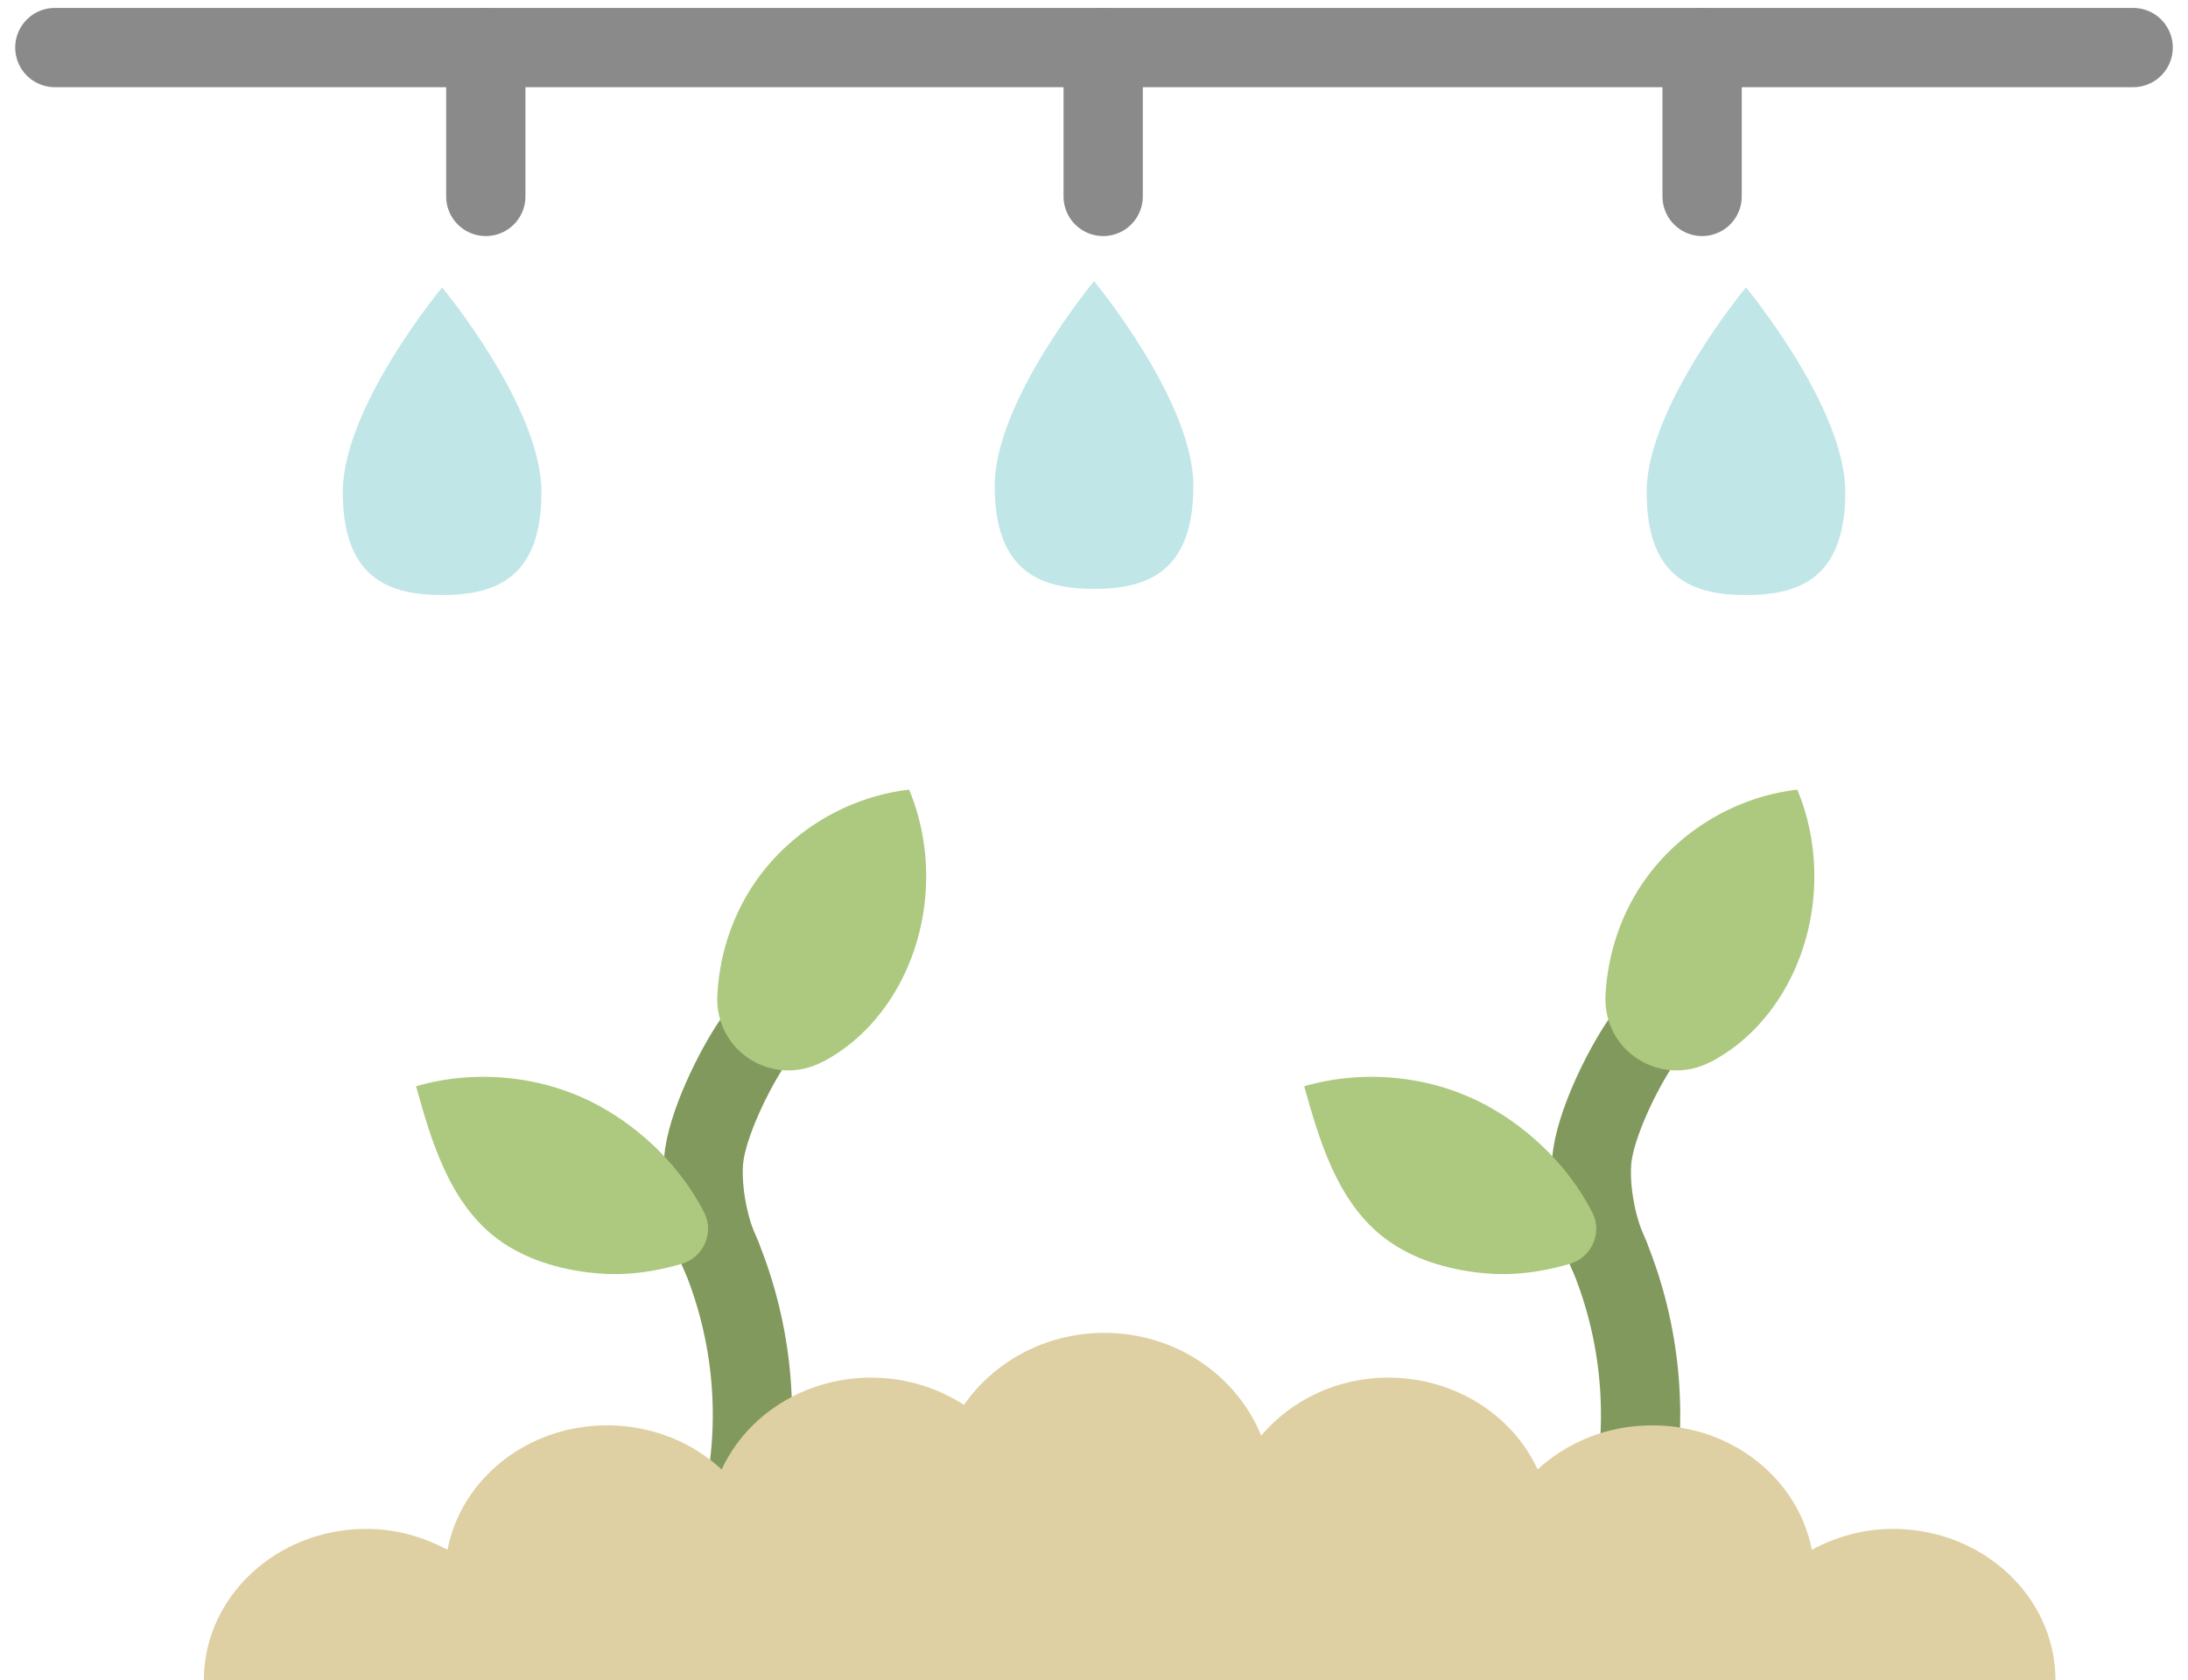 <svg width="138" height="106" viewBox="0 0 138 106" fill="none" xmlns="http://www.w3.org/2000/svg">
<g id="Group">
<g id="&#227;&#131;&#172;&#227;&#130;&#164;&#227;&#131;&#164;&#227;&#131;&#188;_5">
<g id="Group_2">
<g id="Group_3">
<path id="Vector" d="M45.158 78.453C47.233 83.079 47.93 88.321 47.139 93.331" stroke="#81995D" stroke-width="5" stroke-linecap="round" stroke-linejoin="round"/>
<path id="Vector_2" d="M47.459 65.783C46.32 67.451 44.542 71.019 44.373 73.263C44.228 75.14 44.699 77.581 45.512 79.278" stroke="#81995D" stroke-width="5" stroke-linecap="round" stroke-linejoin="round"/>
</g>
<path id="Vector_3" d="M51.882 66.986C48.72 68.637 45.047 66.312 45.245 62.749C45.367 60.471 46.041 58.216 47.227 56.27C49.359 52.771 53.12 50.312 57.339 49.813C58.972 53.73 58.734 58.379 56.711 62.11C55.595 64.162 53.957 65.911 51.882 66.992V66.986Z" fill="#ACC97F"/>
<path id="Vector_4" d="M42.99 79.731C44.361 79.336 45.065 77.778 44.42 76.506C42.984 73.681 40.543 71.269 37.8 69.77C34.307 67.858 30.036 67.428 26.241 68.526C27.2 71.984 28.31 75.675 31.099 77.941C32.756 79.284 34.859 79.975 36.969 80.254C38.608 80.469 40.468 80.463 42.996 79.731H42.99Z" fill="#ACC97F"/>
</g>
<g id="Group_4">
<g id="Group_5">
<path id="Vector_5" d="M101.176 78.453C103.251 83.079 103.948 88.321 103.158 93.331" stroke="#81995D" stroke-width="5" stroke-linecap="round" stroke-linejoin="round"/>
<path id="Vector_6" d="M103.478 65.783C102.339 67.451 100.56 71.019 100.392 73.263C100.246 75.14 100.717 77.581 101.531 79.278" stroke="#81995D" stroke-width="5" stroke-linecap="round" stroke-linejoin="round"/>
</g>
<path id="Vector_7" d="M107.9 66.986C104.739 68.637 101.066 66.312 101.263 62.749C101.385 60.471 102.06 58.216 103.245 56.27C105.378 52.771 109.138 50.312 113.357 49.813C114.991 53.73 114.752 58.379 112.73 62.11C111.614 64.162 109.975 65.911 107.9 66.992V66.986Z" fill="#ACC97F"/>
<path id="Vector_8" d="M99.008 79.731C100.38 79.336 101.083 77.778 100.438 76.506C99.003 73.681 96.562 71.269 93.819 69.77C90.326 67.858 86.054 67.428 82.259 68.526C83.218 71.984 84.328 75.675 87.118 77.941C88.774 79.284 90.878 79.975 92.988 80.254C94.626 80.469 96.486 80.463 99.014 79.731H99.008Z" fill="#ACC97F"/>
</g>
<path id="Vector_9" d="M119.39 96.451C117.519 96.451 115.787 96.951 114.276 97.771C113.41 93.307 109.243 89.919 104.21 89.919C101.391 89.919 98.834 90.983 96.98 92.703C95.417 89.297 91.785 86.909 87.554 86.909C84.293 86.909 81.422 88.356 79.545 90.564C77.994 86.775 74.158 84.084 69.654 84.084C65.958 84.084 62.703 85.892 60.797 88.629C59.135 87.548 57.124 86.909 54.944 86.909C50.714 86.909 47.087 89.297 45.518 92.703C43.664 90.983 41.113 89.919 38.288 89.919C33.25 89.919 29.083 93.307 28.223 97.771C26.712 96.957 24.98 96.451 23.108 96.451C17.448 96.451 12.857 100.729 12.857 106H129.642C129.642 100.729 125.051 96.451 119.39 96.451Z" fill="#DED0A2"/>
<path id="Vector_10" d="M3.459 3H134.541" stroke="#8A8A8A" stroke-width="5" stroke-linecap="round" stroke-linejoin="round"/>
<path id="Vector_11" d="M62.738 30.646C62.738 25.282 69.003 17.738 69.003 17.738C69.003 17.738 75.268 25.288 75.268 30.646C75.268 36.005 72.467 37.15 69.003 37.15C65.539 37.15 62.738 36.005 62.738 30.646Z" fill="#C1E6E8"/>
<g id="Group_6">
<path id="Vector_12" d="M21.62 31.036C21.62 25.672 27.885 18.128 27.885 18.128C27.885 18.128 34.15 25.677 34.15 31.036C34.15 36.394 31.349 37.539 27.885 37.539C24.422 37.539 21.62 36.394 21.62 31.036Z" fill="#C1E6E8"/>
<path id="Vector_13" d="M103.855 31.036C103.855 25.672 110.12 18.128 110.12 18.128C110.12 18.128 116.385 25.677 116.385 31.036C116.385 36.394 113.584 37.539 110.12 37.539C106.657 37.539 103.855 36.394 103.855 31.036Z" fill="#C1E6E8"/>
</g>
<g id="Group_7">
<path id="Vector_14" d="M30.64 12.392V3" stroke="#8A8A8A" stroke-width="5" stroke-linecap="round" stroke-linejoin="round"/>
<path id="Vector_15" d="M69.578 12.392V3" stroke="#8A8A8A" stroke-width="5" stroke-linecap="round" stroke-linejoin="round"/>
<path id="Vector_16" d="M107.354 12.392V3" stroke="#8A8A8A" stroke-width="5" stroke-linecap="round" stroke-linejoin="round"/>
</g>
</g>
</g>
</svg>
